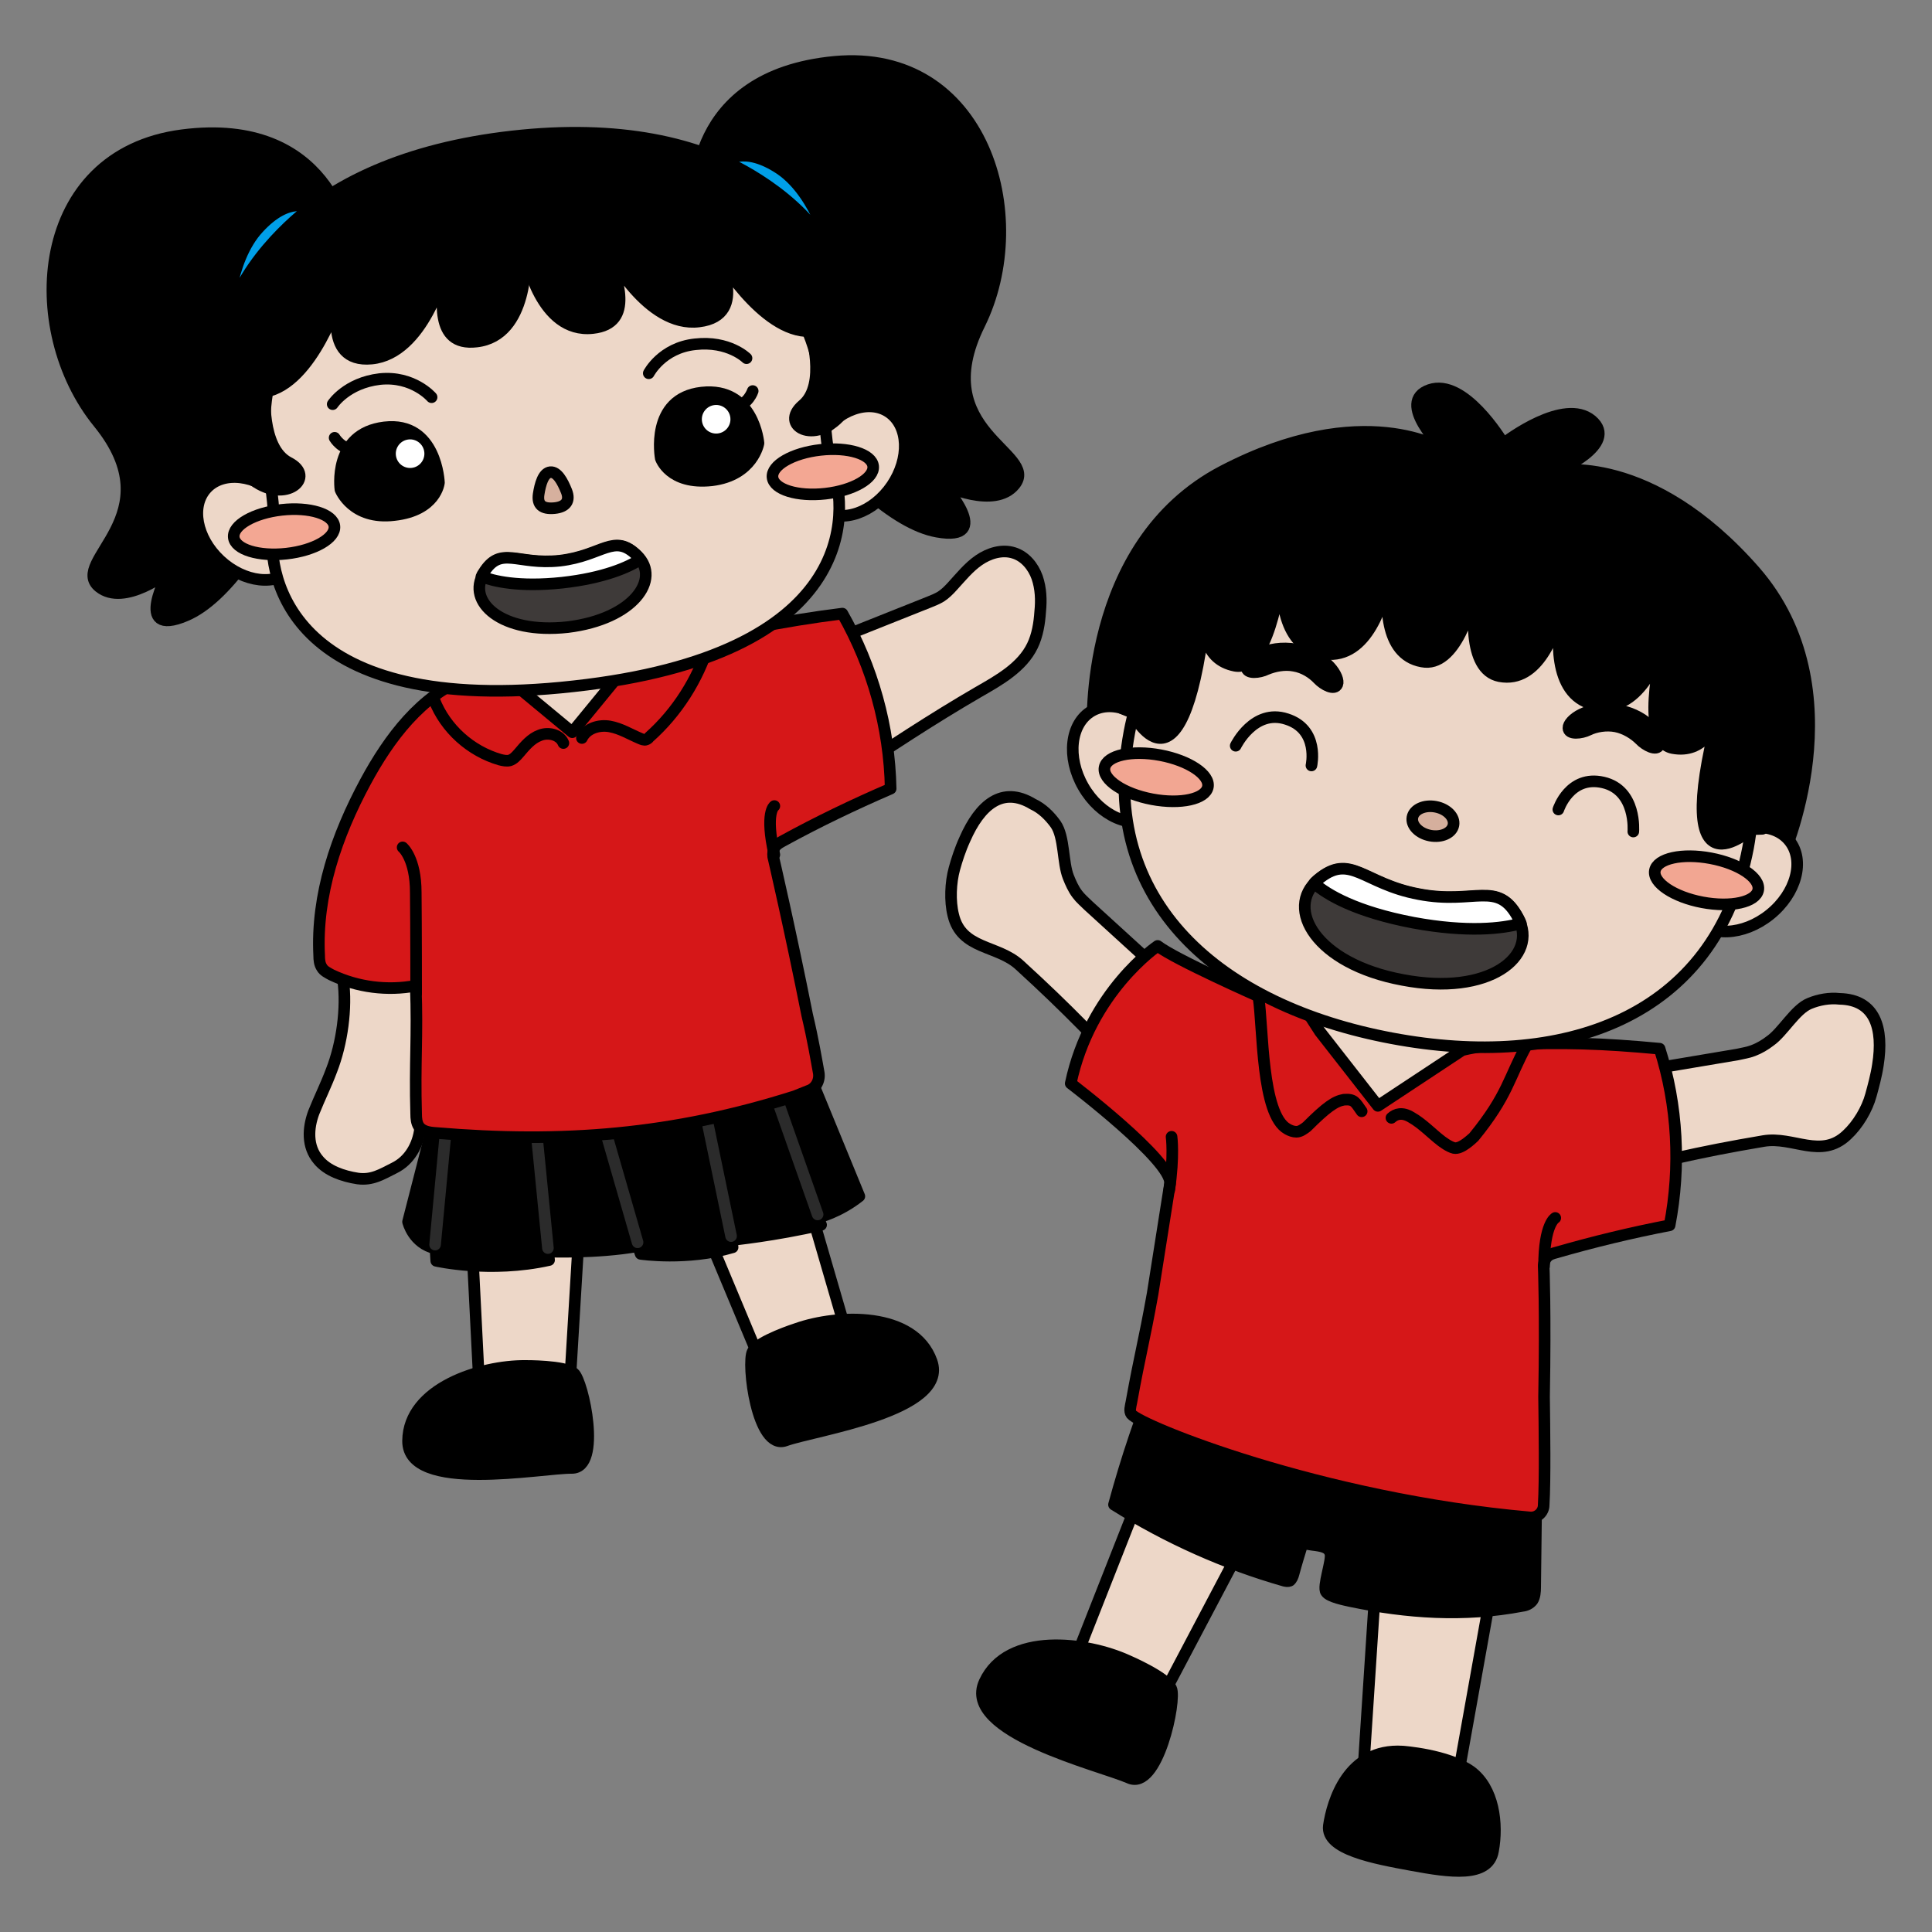 <?xml version="1.0" encoding="utf-8"?>
<!-- Generator: Adobe Illustrator 25.0.0, SVG Export Plug-In . SVG Version: 6.00 Build 0)  -->
<svg version="1.1" id="圖層_1" xmlns="http://www.w3.org/2000/svg" xmlns:xlink="http://www.w3.org/1999/xlink" x="0px" y="0px"
	 viewBox="0 0 500 500" style="enable-background:new 0 0 500 500;" xml:space="preserve">
<rect x="0" y="0" width="500" height="500" fill="#808080" stroke="none"/>
<style type="text/css">
	.st0{fill:#EDD7C8;stroke:#000000;stroke-width:3;stroke-linecap:round;stroke-linejoin:round;stroke-miterlimit:10;}
	.st1{stroke:#000000;stroke-width:3;stroke-linecap:round;stroke-linejoin:round;stroke-miterlimit:10;}
	.st2{fill:none;stroke:#2B2B2B;stroke-width:3;stroke-linecap:round;stroke-linejoin:round;stroke-miterlimit:10;}
	.st3{fill:#D61718;stroke:#000000;stroke-width:3;stroke-linecap:round;stroke-linejoin:round;stroke-miterlimit:10;}
	.st4{fill:none;stroke:#000000;stroke-width:3;stroke-linecap:round;stroke-linejoin:round;stroke-miterlimit:10;}
	.st5{fill:#EDD7C8;stroke:#000000;stroke-width:3;stroke-linecap:round;stroke-linejoin:round;stroke-miterlimit:10;}
	.st6{fill:#F3A793;stroke:#000000;stroke-width:3;stroke-linecap:round;stroke-linejoin:round;stroke-miterlimit:10;}
	.st7{fill:#3E3A39;stroke:#000000;stroke-width:3;stroke-linecap:round;stroke-linejoin:round;stroke-miterlimit:10;}
	.st8{fill:#FFFFFF;stroke:#000000;stroke-width:3;stroke-linecap:round;stroke-linejoin:round;stroke-miterlimit:10;}
	.st9{fill:#FFFFFF;}
	.st10{fill:#D6B09E;stroke:#000000;stroke-width:3;stroke-linecap:round;stroke-linejoin:round;stroke-miterlimit:10;}
	.st11{fill:#009FE8;stroke:#000000;stroke-width:3;stroke-linecap:round;stroke-linejoin:round;stroke-miterlimit:10;}
	.st12{fill:#ECD6C7;stroke:#000000;stroke-width:3;stroke-linecap:round;stroke-linejoin:round;stroke-miterlimit:10;}
	.st13{fill:#ECD6C7;stroke:#000000;stroke-width:3;stroke-linecap:round;stroke-linejoin:round;stroke-miterlimit:9.999;}
	.st14{fill:#ECD6C7;stroke:#000000;stroke-width:3;stroke-linecap:round;stroke-linejoin:round;stroke-miterlimit:10;}
	.st15{fill:#F2A692;stroke:#000000;stroke-width:3;stroke-linecap:round;stroke-linejoin:round;stroke-miterlimit:10;}
	.st16{fill:#D5AF9D;stroke:#000000;stroke-width:3;stroke-linecap:round;stroke-linejoin:round;stroke-miterlimit:10;}
</style>
<g>
	<g>
		<g>
			<polygon class="st0" points="121.3,304.7 123.9,356.2 147.6,356.3 150.7,304.9 			"/>
			<path class="st1" d="M135.9,353.5c-11.3-0.1-30.2,5.7-30.3,19.4c-0.1,13.7,34.6,6.9,42.4,7c7.8,0,2.9-22.5,0.5-24.5
				S135.9,353.5,135.9,353.5z"/>
		</g>
		<g>
			<polygon class="st0" points="176.1,302.8 196,350.4 218.3,342.4 203.9,292.9 			"/>
			<path class="st1" d="M194.8,349.8c-1.6,2.8,1.1,25.7,8.5,23s42.4-7.6,37.8-20.5c-4.6-12.9-24.3-12.2-35-8.4
				C206.1,343.9,196.4,347,194.8,349.8z"/>
		</g>
		<g>
			<path class="st1" d="M112.2,290.5l-6.6,25.7c0,0,1.3,5.6,7.1,6.9l0.2,3.2c0,0,14,3.2,29.2-0.2l-0.2-2.2c0,0,12.5,0.5,23.2-1.4
				l0.7,2c0,0,12,1.8,23.8-1.7l-0.2-1.9c0,0,11-1.1,23.1-3.9l-0.8-1.9c0,0,5.4-1.3,10.7-5.5l-12.4-30.2L112.2,290.5L112.2,290.5z"/>
			<line class="st2" x1="112.6" y1="322.1" x2="115.6" y2="290.2"/>
			<line class="st2" x1="141.8" y1="323" x2="138.3" y2="287.6"/>
			<line class="st2" x1="165" y1="321.5" x2="154.7" y2="285.8"/>
			<line class="st2" x1="189.2" y1="319.9" x2="181.5" y2="282.8"/>
			<line class="st2" x1="211.6" y1="314.3" x2="199.8" y2="280.8"/>
		</g>
		<g>
			<polygon class="st0" points="122.3,171.4 150.8,204.4 164.4,168.8 			"/>
			<path class="st0" d="M208.2,168.7c10.7-4.3,21.5-8.6,32.3-12.9c1-0.4,2-0.8,3-1.4c1.1-0.7,2.1-1.7,3-2.7c2.2-2.4,4.2-4.9,6.8-6.7
				s6-2.9,9.1-1.9c2.9,0.9,5,3.5,6,6.3c1,2.9,1.1,5.9,0.8,8.9c-0.2,3-0.7,6.1-2,8.8c-2.7,5.6-8.6,8.9-14,12
				c-11.9,6.9-23.4,14.5-34.9,22.2c-5.1-9.4-10.3-19.1-11.9-29.7"/>
			<path class="st0" d="M88,243.1c0.5,3.3,0.4,7.2,0.8,10.5c1,7.3-0.3,16.5-3,23.4c-1.5,4-3,6.9-4.6,10.9c-1.5,4-1.8,8.8,1.2,12.3
				c2.3,2.8,6.3,4.2,10.2,4.8c3.7,0.5,6.2-1.1,9.4-2.7c4.1-2,6.2-6.1,6.7-10.1c0.5-4,1.1-6.5,0.4-10.6c-1.7-11-1.4-22.3,1-33.2
				c-8-2.7-16.5-4.2-25-4.4"/>
			<path class="st3" d="M205.7,283.7c-31.5,10-60,12.3-93,9.5c-1.6-0.1-3.4-0.4-4.3-1.7c-0.6-0.9-0.7-2.1-0.7-3.2
				c-0.4-13.4,0.4-19.8-0.1-33.2c-7.3,1.4-15.1,0.4-21.8-2.8c-0.9-0.5-2-1-2.5-1.9c-0.6-0.9-0.7-2-0.7-3.1c-0.8-15.7,4.5-31.1,12-45
				c6.1-11.3,14.4-22.4,26.4-27l7.8-1.8l19.3,16l15.5-18.9c0,0,1.7-1.1,8.9-2.9c15-3.9,30.1-7,45.5-8.9
				c7.8,13.7,12.2,29.4,12.5,45.3c-9.5,4.1-18.9,8.6-28,13.6c-0.7,0.4-1.5,0.8-2,1.6c-0.4,0.7-0.5,1.5-0.4,2.4c0,0,4.4,18.9,8.8,41
				c1.5,6.3,2.4,11.7,3,15c0.3,2-0.8,4-2.7,4.6L205.7,283.7z"/>
			<path class="st4" d="M200.4,208.6c0,0-2.5,1.6,0,12.6"/>
			<path class="st4" d="M104.2,219.3c0,0,3.4,2.8,3.4,11.7c0.1,9,0.1,26.1,0.1,26.1"/>
			<path class="st4" d="M150.6,191c1.2-2.5,4.4-3.5,7.2-3c2.8,0.5,5.2,2,7.8,3.1c0.5,0.2,1.1,0.5,1.6,0.3c0.3-0.1,0.6-0.3,0.8-0.6
				c7.2-6.4,12.6-14.9,15.5-24.2"/>
			<path class="st4" d="M145.8,192.3c-0.9-2.2-3.9-2.9-6.1-2c-2.2,0.8-3.8,2.7-5.4,4.6c-0.7,0.8-1.4,1.6-2.4,1.9
				c-0.8,0.2-1.7,0-2.5-0.2c-7.6-2.2-14.1-8-17-15.4"/>
		</g>
	</g>
	<g>
		<g>
			<path class="st1" d="M180,51.7c0,0-2.5-32.1,36-35.7s51.3,39.9,37.5,67.9c-13.9,28,15.7,33.3,9.1,41.5
				c-5.2,6.5-18.4,0.1-18.4,0.1s13.3,14.8-1.7,12.1c-22.3-4-54.1-54-54.1-54L180,51.7z"/>
			<path class="st1" d="M90.1,61.8c0,0-4.7-31.8-43-26.8S5.8,85.2,25.5,109.4c19.7,24.2-8,35.9,0.2,42.5c6.5,5.2,18-4,18-4
				s-9.7,17.4,4.4,11.4c20.9-8.8,40.9-64.6,40.9-64.6L90.1,61.8z"/>
		</g>
		<path class="st1" d="M221.7,82.9c-5.8-28.7-34-53.8-89.1-47.6s-77,36.8-76.4,66.1c0.7,29.3,5.5,31.9,5.5,31.9l80.8-9l80.8-9
			C223.4,115.1,227.5,111.6,221.7,82.9z"/>
		<g>
			
				<ellipse transform="matrix(0.682 -0.731 0.731 0.682 -79.47 90.772)" class="st5" cx="64.7" cy="136.8" rx="11.3" ry="15.3"/>
			
				<ellipse transform="matrix(0.563 -0.827 0.827 0.563 -1.894 235.123)" class="st5" cx="221.3" cy="119.4" rx="15.3" ry="11.3"/>
		</g>
		<path class="st0" d="M215.5,120.9c-4.1-11.6,0.9-25.9-11.6-44.8c-12.4-18.9-34.5-22.8-68.8-19s-55,12.5-63,33.7s0,33.9-1.5,46.2
			c-1.5,12.3,4.5,48.8,77.9,40.6C221.9,169.5,219.7,132.6,215.5,120.9z"/>
		<g>
			
				<ellipse transform="matrix(0.994 -0.111 0.111 0.994 -14.812 8.998)" class="st6" cx="73.5" cy="137.6" rx="13.1" ry="5.7"/>
			
				<ellipse transform="matrix(0.994 -0.111 0.111 0.994 -12.226 24.365)" class="st6" cx="212.9" cy="122.1" rx="13.1" ry="5.7"/>
		</g>
		<g>
			<path class="st7" d="M165,143.9c-6-6-8.9,0-20,1.3c-11.2,1.2-15.3-4.1-19.8,3.2c-4.5,7.2,4.4,15.8,21.7,13.9
				C164.1,160.2,171,149.8,165,143.9z"/>
			<path class="st8" d="M145.5,150.8c10.8-1.2,17.1-4,20.2-6c-0.2-0.3-0.5-0.7-0.8-1c-6-6-8.9,0-20,1.3c-11.2,1.2-15.3-4.1-19.8,3.2
				c-0.2,0.3-0.4,0.6-0.5,0.9C127.7,150.4,134.2,152,145.5,150.8z"/>
		</g>
		<g>
			<g>
				<path class="st1" d="M196.3,114.7c0,0-1.2-14.6-14.7-13.1s-10.6,17-10.6,17s2.3,6.9,13.2,5.7C194.9,123,196.3,114.7,196.3,114.7
					z"/>
				<path class="st4" d="M194.8,101.2c0,0-1.1,3.4-4.6,4.2"/>
				
					<ellipse transform="matrix(0.994 -0.111 0.111 0.994 -10.894 21.223)" class="st9" cx="185.3" cy="108.5" rx="3.7" ry="3.7"/>
			</g>
			<g>
				<path class="st1" d="M88.1,126.7c0,0-2.1-14.5,11.4-16.1s14.1,14.3,14.1,14.3s-0.7,7.2-11.6,8.4
					C91.2,134.6,88.1,126.7,88.1,126.7z"/>
				
					<ellipse transform="matrix(0.994 -0.111 0.111 0.994 -12.363 12.493)" class="st9" cx="106.1" cy="117.4" rx="3.7" ry="3.7"/>
				<path class="st4" d="M86.6,113.3c0,0,1.8,3.1,5.4,3.1"/>
			</g>
		</g>
		<path class="st10" d="M146.6,127.1c-1-2.5-2.4-5.1-4.2-4.9c-1.8,0.2-2.6,3.1-3,5.7c-0.4,2.7,0.9,3.9,4.1,3.6
			C146.5,131.2,147.6,129.6,146.6,127.1z"/>
		<g>
			<path class="st4" d="M111.7,102.8c0,0-4.8-5.6-13.4-4.7c-8.6,1-12.2,6.5-12.2,6.5"/>
			<path class="st4" d="M167.9,96.6c0,0,3.4-6.6,12-7.5c8.7-1,13.3,3.6,13.3,3.6"/>
		</g>
		<g>
			<path class="st1" d="M88.1,62.4c-33.2,15.9-27.4,57.5-27.4,57.5l4.9,4.4c8.4,6.2,16.4-0.9,9.1-4.6c-7.3-3.8-6.1-18.3-6.1-18.3
				C81,99.2,88.1,76.2,88.1,76.2s-5.3,17.9,8.1,16.6c13.4-1.3,18.9-22.9,18.9-22.9c-0.6,7-2.9,19.8,8.2,18.5
				c13.6-1.5,12.7-22.1,12.7-22.1c-0.6-0.5-2-18-2-18S121.3,46.5,88.1,62.4z"/>
			<path class="st1" d="M182.1,51.9c-35.9-8.2-48-3.7-48-3.7s2.5,17.4,2,18c0,0,3.7,20.2,17.3,18.7c11.1-1.2,6.1-13.2,4-19.9
				c0,0,10.1,19.9,23.5,18.2c13.5-1.6,4.3-17.9,4.3-17.9s12,20.9,24.5,20.4c0,0,4.4,13.8-1.9,19.1c-6.3,5.3,3.1,10.5,9.9,2.5
				l3.8-5.4C221.4,102,217.9,60.1,182.1,51.9z"/>
		</g>
		<g>
			<path class="st11" d="M187.7,41.8c0,0,19.7,8.4,27.6,24.3c0,0-3.6-15.6-13.3-22.3C192.3,37.3,187.7,41.8,187.7,41.8z"/>
			<path class="st11" d="M80.3,53.8c0,0-17.4,12.6-21.5,29.8c0,0,0.1-16,8.1-24.6C74.8,50.4,80.3,53.8,80.3,53.8z"/>
		</g>
	</g>
</g>
<g>
	<g>
		<polygon class="st0" points="298.9,377.1 279.2,427.1 301.7,437.4 326.8,389.8 		"/>
		<polygon class="st0" points="356.5,402.1 353,455.7 377.5,458.8 387,405.8 		"/>
		<path class="st1" d="M300,354.8c-4.6,11.2-8.5,22.8-11.7,34.6c13.9,8.7,28.7,15.3,44.1,19.7c0.5,0.1,0.9,0.2,1.4,0
			c0.5-0.4,0.8-1.1,1-1.9c0.7-2.6,1.5-5.2,2.3-7.8l2.5,0.4c2.5,0.3,4.3,0.6,4.7,2.3c0.5,1.7-2.1,8.6-1.1,9.9
			c0.8,1.3,5.1,2.1,6.4,2.4c14.5,3,29.2,4.1,44.4,1.2c0.9-0.1,1.9-0.5,2.6-1.4c0.6-0.9,0.7-2.3,0.7-3.4c0.1-7.5,0.2-17.1,0.3-24.5
			c0-1.4,0-2.8-0.6-3.8c-0.6-1.1-1.8-1.3-2.8-1.5c-32.1-5.7-65.6-9.2-92.7-29.5L300,354.8z"/>
		<g>
			<path class="st0" d="M267.3,208.1L267.3,208.1c2.4,1.1,4.4,3.1,5.9,5.2c2.3,3.3,1.8,10,3.3,13.7c0.6,1.5,1.3,3.1,2.3,4.4
				c0.8,1.1,1.9,2,2.9,3c10.7,9.8,21.4,19.5,32.1,29.2l0.6,4.2c-6.6,11.7-5.3,8.5-15.4,17.3c-15.4-16.3-22.3-23.6-35.1-35.3
				c-5.7-5.3-15.1-4-17.2-13c-0.9-3.6-0.7-8.4,0.3-12c0.6-2.2,1.5-5,2.7-7.6l0,0C253.6,208.3,259.4,203.3,267.3,208.1z"/>
			<path class="st0" d="M381.5,254.7l-41.1-5.5l-1.6,15.5c0,0,1.1,1.5,3,3.5l18.1,33.2l15.1-23.2c3-1.8,3.7-3.8,4.2-7.1
				C380,264.6,381.5,254.7,381.5,254.7z"/>
			<path class="st0" d="M476.1,258.5L476.1,258.5c-2.6-0.3-5.4,0.2-7.8,1.2c-3.7,1.5-6.9,7.4-10.2,9.7c-1.3,1-2.8,1.9-4.4,2.5
				c-1.3,0.5-2.7,0.7-4,1c-14.2,2.4-28.5,4.8-42.8,7.2l-2.8,3.1c-0.8,13.4-0.1,10,3.6,22.8c21.8-5.4,31.5-7.8,48.7-10.7
				c7.7-1.3,14.9,4.8,21.6-1.6c2.8-2.6,5.2-6.6,6.2-10.3c0.6-2.2,1.4-5.1,1.8-7.8l0,0C487.5,266.1,485.3,258.7,476.1,258.5z"/>
			<path class="st3" d="M298.3,334.8c-2.3,12.8-3.2,15.4-5.5,28.1c-0.2,1.1-0.6,2.3,0,3.1c2.4,3,48.8,21.9,103.1,26.7
				c1.9,0.2,3.6-1.3,3.6-3.2c0.4-6.4,0.2-20.1,0.1-28c0.4-22-0.1-34-0.1-34c0.1-0.8,0.3-1.6,0.9-2.2c0.5-0.6,1.4-0.9,2.2-1.1
				c9.7-2.8,19.6-5.2,29.5-7.1c2.9-15.1,2.1-31-2.6-45.7c-15-1.4-24.7-1.7-39.7-1.1c-7.3,0.3-11.4,1.5-11.4,1.5l-21.8,14.4l-15-19.2
				l-6.7-10.4c0,0-7.2-0.3-9.1,1.3c0,0-21.7-9.6-26.2-13.1c0,0-17.5,11.8-22.5,35.6c0,0,26.3,20,25.7,25.9L298.3,334.8z"/>
			<path class="st4" d="M402.5,315.2c0,0-2.9,1.5-2.9,12.5"/>
			<path class="st4" d="M360.1,289.3c1.1-1,2.8-1.6,5.2-0.1c2.7,1.5,5.5,4.4,7.6,6c0.4,0.3,2.1,1.6,3.4,1.9c1.9,0.4,4.8-2.6,5.1-2.8
				c8.9-10.9,9.1-15.5,13.7-23.8"/>
			<path class="st4" d="M352.4,287.6c-1.7-2.4-1.9-3.2-4.6-3c-2.3,0.4-4.5,1.9-9.6,7c-0.8,0.6-1.7,1.3-2.7,1.3
				c-0.8,0-1.6-0.3-2.3-0.7c-6.8-3.7-6.3-26.4-7.5-34.1"/>
			<path class="st4" d="M303.2,294.2c0,0,0.7,4.9-0.6,13.8"/>
		</g>
		<path class="st1" d="M291.9,429.8c-10.7-4.9-31.1-7.5-37.1,5.5c-6,13,29.9,21.5,37.4,24.8c7.4,3.4,12.3-20.2,10.9-23.1
			C301.7,434,291.9,429.8,291.9,429.8z"/>
		<path class="st1" d="M363,453.3c-14.2-0.9-18.2,13.1-19.1,19.2c-0.8,6.1,11.7,8.4,21.5,10.2c9.8,1.8,19.8,3.3,21-3.7
			c1.3-7,0.2-16.2-5.8-20.6C374.5,454.1,363,453.3,363,453.3z"/>
	</g>
	<g>
		<path class="st1" d="M454.1,147.8c-27.1-30.9-51.3-25.9-51.3-25.9s16.4-6.9,9.1-13.1c-7.1-5.9-21.8,5.2-22.8,6
			c-0.7-1.1-10.3-16.9-19.1-13.9c-9.1,3.1,3.7,15.5,3.7,15.5s-20.7-13.5-57.2,5.5s-33.7,67.2-33.7,67.2l58.6,31.7l33.1-28.8
			l20.4,38.9l66.1-8.3C461.1,222.5,481.1,178.7,454.1,147.8z"/>
		<g>
			
				<ellipse transform="matrix(0.866 -0.499 0.499 0.866 -59.904 171.619)" class="st12" cx="290.7" cy="197.7" rx="11.7" ry="15.9"/>
			
				<ellipse transform="matrix(0.78 -0.626 0.626 0.78 -43.443 332.034)" class="st13" cx="450.7" cy="227.8" rx="15.9" ry="11.7"/>
		</g>
		<path class="st14" d="M360.2,268.7L360.2,268.7c-44.2-8.3-76.2-35.1-67.9-79.3l0,0c6.7-35.5,40.9-58.8,76.3-52.2l31.6,5.9
			c35.5,6.7,58.8,40.9,52.2,76.3l0,0C443.9,263.7,404.3,277,360.2,268.7z"/>
		<path class="st4" d="M319.8,193c0,0,4.7-9.7,13.2-6.9c8.5,2.7,6.4,12,6.4,12"/>
		<path class="st4" d="M422.7,215.2c0,0,0.9-10.7-7.8-12.7c-8.7-2-11.6,7-11.6,7"/>
		<path class="st1" d="M418.9,183.8c-8-1.5-13.1,2.7-13,4.6c0,1.8,3.4,1.4,5.2,0.5c1.8-0.9,4.6-1.4,7.1-0.9c2.5,0.5,4.8,2,6.2,3.4
			c1.4,1.5,4.4,3.1,5,1.4C430.1,191.1,426.9,185.3,418.9,183.8z"/>
		<path class="st1" d="M335.6,168.1c8,1.5,11.2,7.3,10.5,9c-0.7,1.7-3.6,0.1-5-1.4s-3.7-3-6.2-3.4c-2.5-0.5-5.2,0.1-7.1,0.9
			c-1.8,0.9-5.2,1.3-5.2-0.5C322.5,170.9,327.6,166.7,335.6,168.1z"/>
		<g>
			
				<ellipse transform="matrix(0.185 -0.983 0.983 0.185 46.117 457.936)" class="st15" cx="299.1" cy="201.2" rx="5.8" ry="13.6"/>
			
				<ellipse transform="matrix(0.185 -0.983 0.983 0.185 135.931 619.75)" class="st15" cx="441.6" cy="227.9" rx="5.8" ry="13.6"/>
		</g>
		<g>
			<path class="st7" d="M392.9,237.6c-5.3-9.9-11.2-3.3-25.7-6.1c-14.5-2.7-17.7-10.9-26.2-3.7c-8.5,7.2-0.6,21.6,22,25.8
				C385.5,257.9,398.2,247.4,392.9,237.6z"/>
			<path class="st8" d="M365.8,238.8c14.1,2.6,23,1.5,27.8,0.2c-0.2-0.5-0.4-1-0.7-1.5c-5.3-9.9-11.2-3.3-25.7-6.1
				c-14.5-2.7-17.7-10.9-26.2-3.7c-0.3,0.3-0.7,0.6-0.9,0.9C343.5,231.6,351,236,365.8,238.8z"/>
		</g>
		
			<ellipse transform="matrix(0.185 -0.983 0.983 0.185 93.278 537.592)" class="st16" cx="370.7" cy="212.6" rx="3.8" ry="5.4"/>
		<path class="st1" d="M452,166c-19.1-34.5-64.4-37.9-65.4-38c-0.9-0.3-44.3-13.6-74.7,11.7c-17.5,13-21.6,43.6-21.6,43.6l2.7,1.1
			c0,0,12.8,25.7,18.8-24.3c-0.2,2.5-0.3,10.6,7.8,12.2c8.5,1.6,11.6-20.4,12.3-25.7c-0.4,4.5-1.2,21,11,22.6
			c11.1,1.4,15.3-13.7,16.6-20.3c-0.9,6.3-1.6,20.5,8.5,22.3c8.7,1.7,13-14.5,14.1-19.6c-0.8,5.1-2.7,21.7,6,23.4
			c10.1,1.9,14.5-11.6,16.1-17.7c-1.2,6.6-2.7,22.3,8.1,25c11.9,2.9,17.2-12.7,18.5-17.1c-1.3,5.1-6.4,26.8,2.1,28.4
			c8.1,1.5,11-6,11.7-8.5c-12.6,48.8,8.6,29.5,8.6,29.5l2.9-0.1C456.2,214.4,463.7,184.4,452,166z"/>
	</g>
</g>
</svg>
